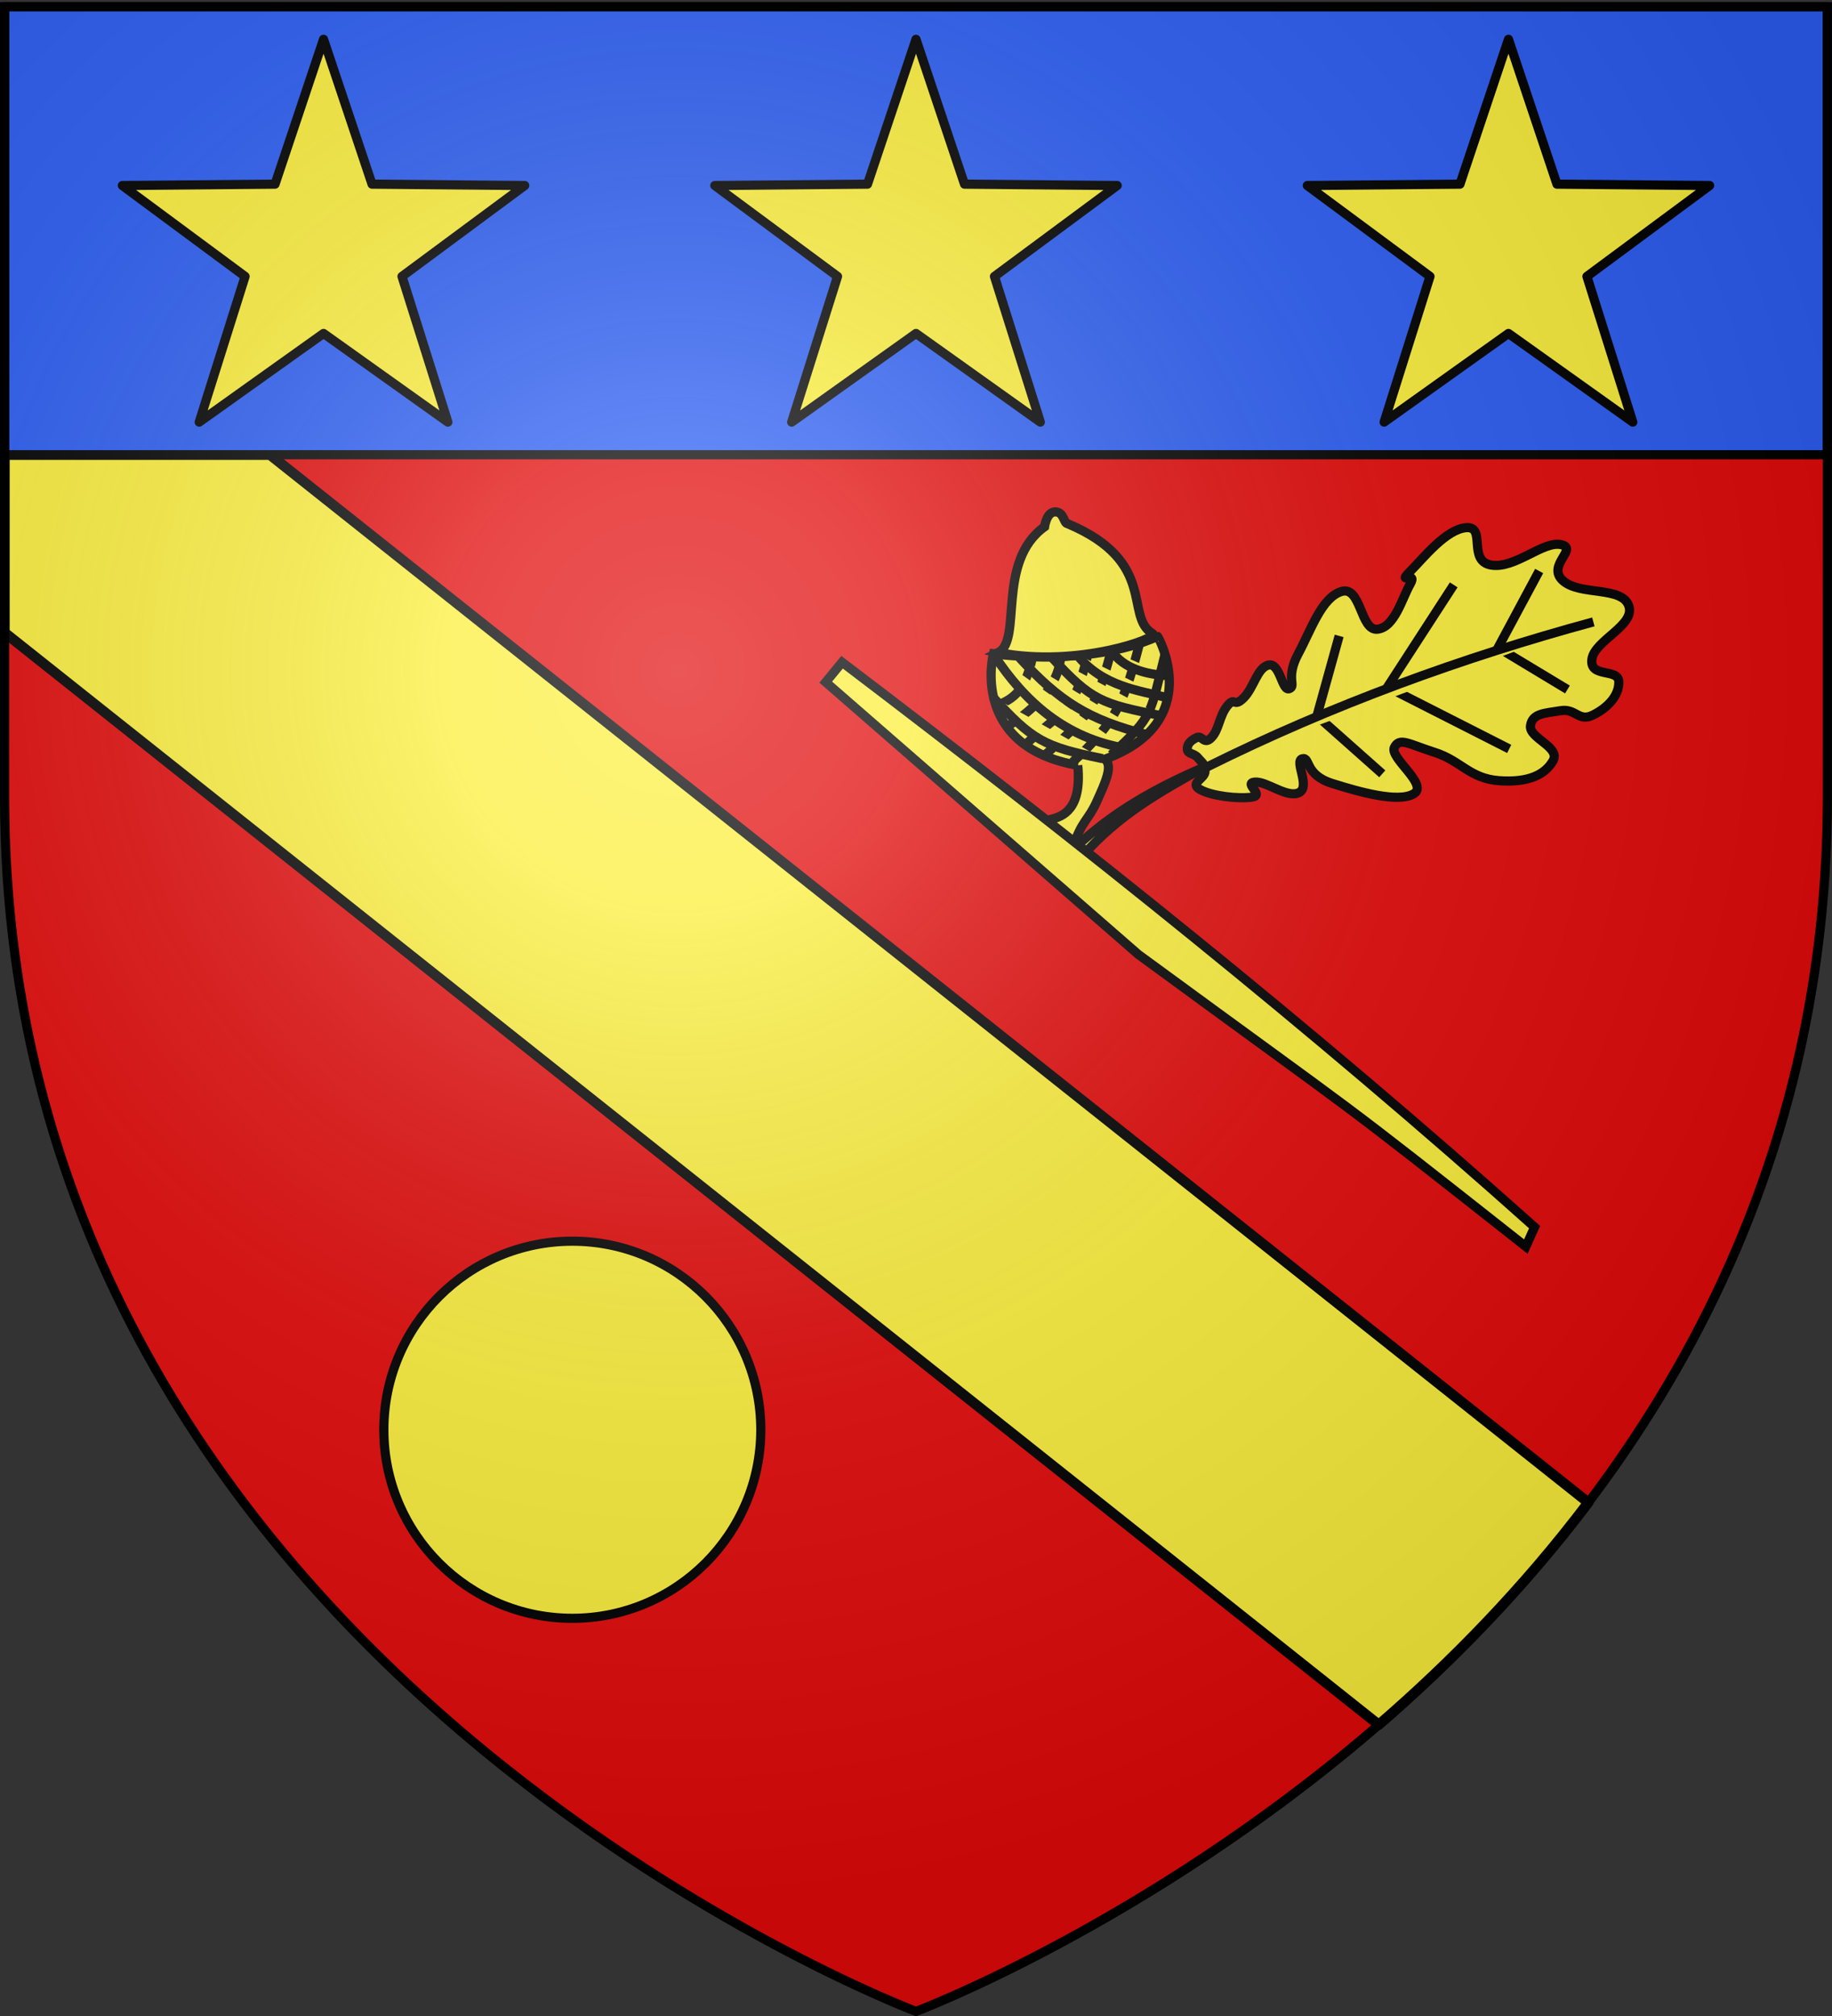 <svg xmlns="http://www.w3.org/2000/svg" xmlns:xlink="http://www.w3.org/1999/xlink" width="600" height="660" version="1.0"><rect width="100%" height="100%" fill="#333333" stroke="none"/><desc>Flag of Canton of Valais (Wallis)</desc><defs><radialGradient xlink:href="#b" id="c" cx="221.445" cy="226.331" r="300" fx="221.445" fy="226.331" gradientTransform="matrix(1.353 0 0 1.349 -77.63 -85.747)" gradientUnits="userSpaceOnUse"/><linearGradient id="b"><stop offset="0" style="stop-color:white;stop-opacity:.314"/><stop offset=".19" style="stop-color:white;stop-opacity:.251"/><stop offset=".6" style="stop-color:#6b6b6b;stop-opacity:.125"/><stop offset="1" style="stop-color:black;stop-opacity:.125"/></linearGradient></defs><g style="display:inline"><path d="M300 658.5s298.5-112.32 298.5-397.772V2.176H1.5v258.552C1.5 546.18 300 658.5 300 658.5" style="fill:#e20909;fill-opacity:1;fill-rule:evenodd;stroke:none;stroke-width:1px;stroke-linecap:butt;stroke-linejoin:miter;stroke-opacity:1"/><path d="M1.5 148.875v58.219l450.063 357.562c23.766-20.542 47.426-44.706 68.625-72.75L88.406 148.875z" style="opacity:1;fill:#fcef3c;fill-opacity:1;fill-rule:nonzero;stroke:#000;stroke-width:3.354;stroke-linecap:round;stroke-linejoin:round;stroke-miterlimit:4;stroke-dasharray:none;stroke-dashoffset:0;stroke-opacity:1"/></g><path d="M1.5 2.188v146.687h597V2.188z" style="fill:#2b5df2;fill-opacity:1;fill-rule:nonzero;stroke:#000;stroke-width:3;stroke-linecap:round;stroke-linejoin:round;stroke-miterlimit:4;stroke-dashoffset:0;stroke-opacity:1;display:inline"/><path d="m112.511 12.868 15.882 47.42 50.007.45-40.192 29.758 15.025 47.699-40.722-29.03-40.721 29.03 15.025-47.699-40.192-29.758 50.007-.45zM500.587 12.868l15.881 47.42 50.007.45-40.192 29.758 15.025 47.699-40.721-29.03-40.722 29.03 15.025-47.699-40.192-29.758 50.007-.45zM306.549 12.868l15.881 47.42 50.007.45-40.192 29.758 15.025 47.699-40.721-29.03-40.721 29.03 15.024-47.699-40.192-29.758 50.008-.45z" style="fill:#fcef3c;fill-opacity:1;fill-rule:nonzero;stroke:#000;stroke-width:3;stroke-linecap:round;stroke-linejoin:round;stroke-miterlimit:4;stroke-dasharray:none;stroke-dashoffset:0;stroke-opacity:1" transform="translate(-6.549)"/><path d="M249.171 468.071c0 34.076-27.656 61.732-61.732 61.732s-61.731-27.656-61.731-61.732 27.656-61.732 61.731-61.732 61.732 27.656 61.732 61.732" style="fill:#fcef3c;fill-opacity:1;fill-rule:nonzero;stroke:#000;stroke-width:3;stroke-linecap:round;stroke-linejoin:round;stroke-miterlimit:4;stroke-dashoffset:0;stroke-opacity:1"/><g style="fill:#fcef3c;fill-opacity:1;stroke:#000;stroke-opacity:1;stroke-width:2.168;stroke-miterlimit:4;stroke-dasharray:none"><g style="fill:#fcef3c;fill-opacity:1;stroke:#000;stroke-width:4.245;stroke-miterlimit:4;stroke-dasharray:none;stroke-opacity:1"><path d="M2513.489 841.28c3.136.784 3.57 3.652 5.79 2.813s3.059-3.061 3.091-6.168-4.748-1.461-2.959-6.26c1.79-4.797 7.569-7.6 10.115-12.931 2.547-5.332-2.15-2.022.072-8.395s10.112-11.842 8.814-17.095c-1.297-5.252-13.706-.273-14.006-3.916-.3-3.644 5.226-.372 12.807-10.657s18.876-20.965 17.52-30.484-20.293-.031-22.947-7.594 7.918-16.372 12.333-22.657c4.414-6.285 2.197 6.206 5.325-2.483s10.532-23.475 7.189-32.274c-3.344-8.8-14.076 6.154-20.563-2.925-6.488-9.078-.174-26.633-5.388-33.39-5.214-6.755-5.717 10.423-15.469 6.366s-13.863-23.472-23.54-22.595c-9.675.877-7.677 21.282-15.163 26.104s-8.895-9.469-14.781-6.818c-5.886 2.652-8.652 9.86-8.765 17.423s6.32 5.75 8.312 12.826c1.993 7.076 4.533 12.225-.34 15.478-4.874 3.252-14.947-8.47-19.153-2.468s-4.428 14.503 2.33 26.475c6.757 11.972 15.996 12.083 24.702 21.413 8.705 9.33 13.413 11.635 10.12 15.906-3.295 4.27-22.627-7.14-23.296 1.178s11.402 22.167 20.617 32.09c9.214 9.924 15.563 3.682 16.24 7.603.678 3.922-13.453 1.952-13.531 8.084s11.347 11.277 13.219 16.443-7.66-1.859-5.733 4.221c1.926 6.08 8.366 16.507 13.437 20.1 5.07 3.591 3.445-4.379 6.846-5.731 3.4-1.353 3.618-.464 6.755.319z" style="fill:#fcef3c;fill-opacity:1;fill-rule:evenodd;stroke:#000;stroke-width:4.245;stroke-linecap:butt;stroke-linejoin:miter;stroke-miterlimit:4;stroke-dasharray:none;stroke-opacity:1" transform="matrix(-.303 -.638 -.638 .303 1690.74 1596.873)"/><path d="M2508.484 840.383c-1.588 23.016-2.778 45.238-13.095 69.048l5.158.794c7.408-22.487 8.863-45.768 7.937-69.842z" style="fill:#fcef3c;fill-opacity:1;fill-rule:evenodd;stroke:#000;stroke-width:4.245;stroke-linecap:butt;stroke-linejoin:miter;stroke-miterlimit:4;stroke-dasharray:none;stroke-opacity:1" transform="matrix(-.303 -.638 -.638 .303 1690.74 1596.873)"/><g style="fill:#fcef3c;fill-opacity:1;stroke:#000;stroke-width:4.245;stroke-miterlimit:4;stroke-dasharray:none;stroke-opacity:1"><path d="m2351.927 739.097 50.12 38.692 29.612-48.075M2420.461 691.168l-23.927 32.46-31.308-20.748M2433.079 787.849l-29.052 25.187-37.27-15.822" style="fill:#fcef3c;fill-opacity:1;fill-rule:evenodd;stroke:#000;stroke-width:4.245;stroke-linecap:butt;stroke-linejoin:miter;stroke-miterlimit:4;stroke-dasharray:none;stroke-opacity:1" transform="matrix(-.303 -.638 -.638 .303 1678.459 1521.77)"/><path d="M2404.493 869.302c1.184-64.564-5.042-129.349-16.116-190.717" style="fill:#fcef3c;fill-opacity:1;fill-rule:evenodd;stroke:#000;stroke-width:4.245;stroke-linecap:butt;stroke-linejoin:miter;stroke-miterlimit:4;stroke-dasharray:none;stroke-opacity:1" transform="matrix(-.303 -.638 -.638 .303 1678.459 1521.77)"/></g></g><path d="M1003.872 304.013c-24.444-9.069-14.866-29.557-14.866-29.557s21.265 7.255 38.953 2.976c.11.003 7.603 21.996-17.514 26.322 1.715 1.852-.95 5.522-3.728 9.548-2.778 4.027-4.321 3.751-7.472 9.605-14.688-15.663 2.875 2.015 4.627-18.894z" style="fill:#fcef3c;fill-opacity:1;fill-rule:evenodd;stroke:#000;stroke-width:2.168;stroke-linecap:butt;stroke-linejoin:miter;stroke-miterlimit:4;stroke-dasharray:none;stroke-opacity:1" transform="scale(1.384)rotate(-10.392 -46.705 4359.865)"/><path d="M1023.658 277.841c-6.015 13.104-8.997 17.763-20.831 25.192M1016.506 278.83c-6.016 13.103-8.052 14.01-19.886 21.44M1010.937 278.708c-6.016 13.104-6.418 10.748-18.253 18.177M1004.526 278.03c-2.21 8.631-12.561 12.73-15.473 13.973M998.015 276.764c-3.54 8.765-7.309 9.082-10.608 9.971M1028.889 281.984c-6.016 13.104-4.956 13.576-16.79 21.005" style="fill:#fcef3c;fill-opacity:1;fill-rule:evenodd;stroke:#000;stroke-width:2.168;stroke-linecap:butt;stroke-linejoin:miter;stroke-miterlimit:4;stroke-dasharray:none;stroke-opacity:1" transform="scale(1.384)rotate(-10.392 -46.705 4359.865)"/><path d="M1015.919 302.15c-13.95-4.98-21.747-15.42-26.821-27.36M1021.305 299.832c-13.104-6.016-18.99-11.539-26.42-23.373M1025.363 296.015c-13.284-5.326-15.482-6.37-22.912-18.205M1027.334 291.995c-5.686-2.713-14.4-5.142-19.022-13.911M1028.667 286.964c-4.947-1.113-10.027-3.557-12.01-8.067" style="fill:#fcef3c;fill-opacity:1;fill-rule:evenodd;stroke:#000;stroke-width:2.168;stroke-linecap:butt;stroke-linejoin:miter;stroke-miterlimit:4;stroke-dasharray:none;stroke-opacity:1" transform="scale(1.384)rotate(-10.392 -46.705 4359.865)"/><path d="M1006.33 247.088s1.054-3.26 2.98-3.027c2.238.271 1.546 3.047 2.522 3.3 19.515 12.772 9.088 24 15.108 29.22 1.428 1.238-18.849 4.85-36.748-2.211 6.2-1.77 3.278-21.216 16.138-27.282zM1009.961 303.524c-13.283-5.325-15.576-7.31-23.006-19.144" style="fill:#fcef3c;fill-opacity:1;fill-rule:evenodd;stroke:#000;stroke-width:2.168;stroke-linecap:butt;stroke-linejoin:miter;stroke-miterlimit:4;stroke-dasharray:none;stroke-opacity:1" transform="scale(1.384)rotate(-10.392 -46.705 4359.865)"/><g style="fill:#fcef3c;fill-opacity:1;stroke:#000;stroke-width:1.061;stroke-miterlimit:4;stroke-dasharray:none;stroke-opacity:1"><g style="fill:#fcef3c;fill-opacity:1;stroke:#000;stroke-width:1.061;stroke-miterlimit:4;stroke-dasharray:none;stroke-opacity:1"><path d="M411.884 105.316c-30.49-16.475-23.155-12.848-49.823-26.059l1.603-1.884c31.915 13.434 62.906 28.563 93.496 44.437l-1.27 2.698z" style="fill:#fcef3c;fill-opacity:1;fill-rule:evenodd;stroke:#000;stroke-width:1.061;stroke-linecap:butt;stroke-linejoin:miter;stroke-miterlimit:4;stroke-dasharray:none;stroke-opacity:1" transform="matrix(-1.212 -2.554 -2.554 1.212 1140.97 1236.758)"/></g></g></g><path d="M300 658.5s298.5-112.32 298.5-397.772V2.176H1.5v258.552C1.5 546.18 300 658.5 300 658.5" style="opacity:1;fill:url(#c);fill-opacity:1;fill-rule:evenodd;stroke:none;stroke-width:1px;stroke-linecap:butt;stroke-linejoin:miter;stroke-opacity:1"/><path d="M300 658.5S1.5 546.18 1.5 260.728V2.176h597v258.552C598.5 546.18 300 658.5 300 658.5z" style="opacity:1;fill:none;fill-opacity:1;fill-rule:evenodd;stroke:#000;stroke-width:3;stroke-linecap:butt;stroke-linejoin:miter;stroke-miterlimit:4;stroke-dasharray:none;stroke-opacity:1"/></svg>